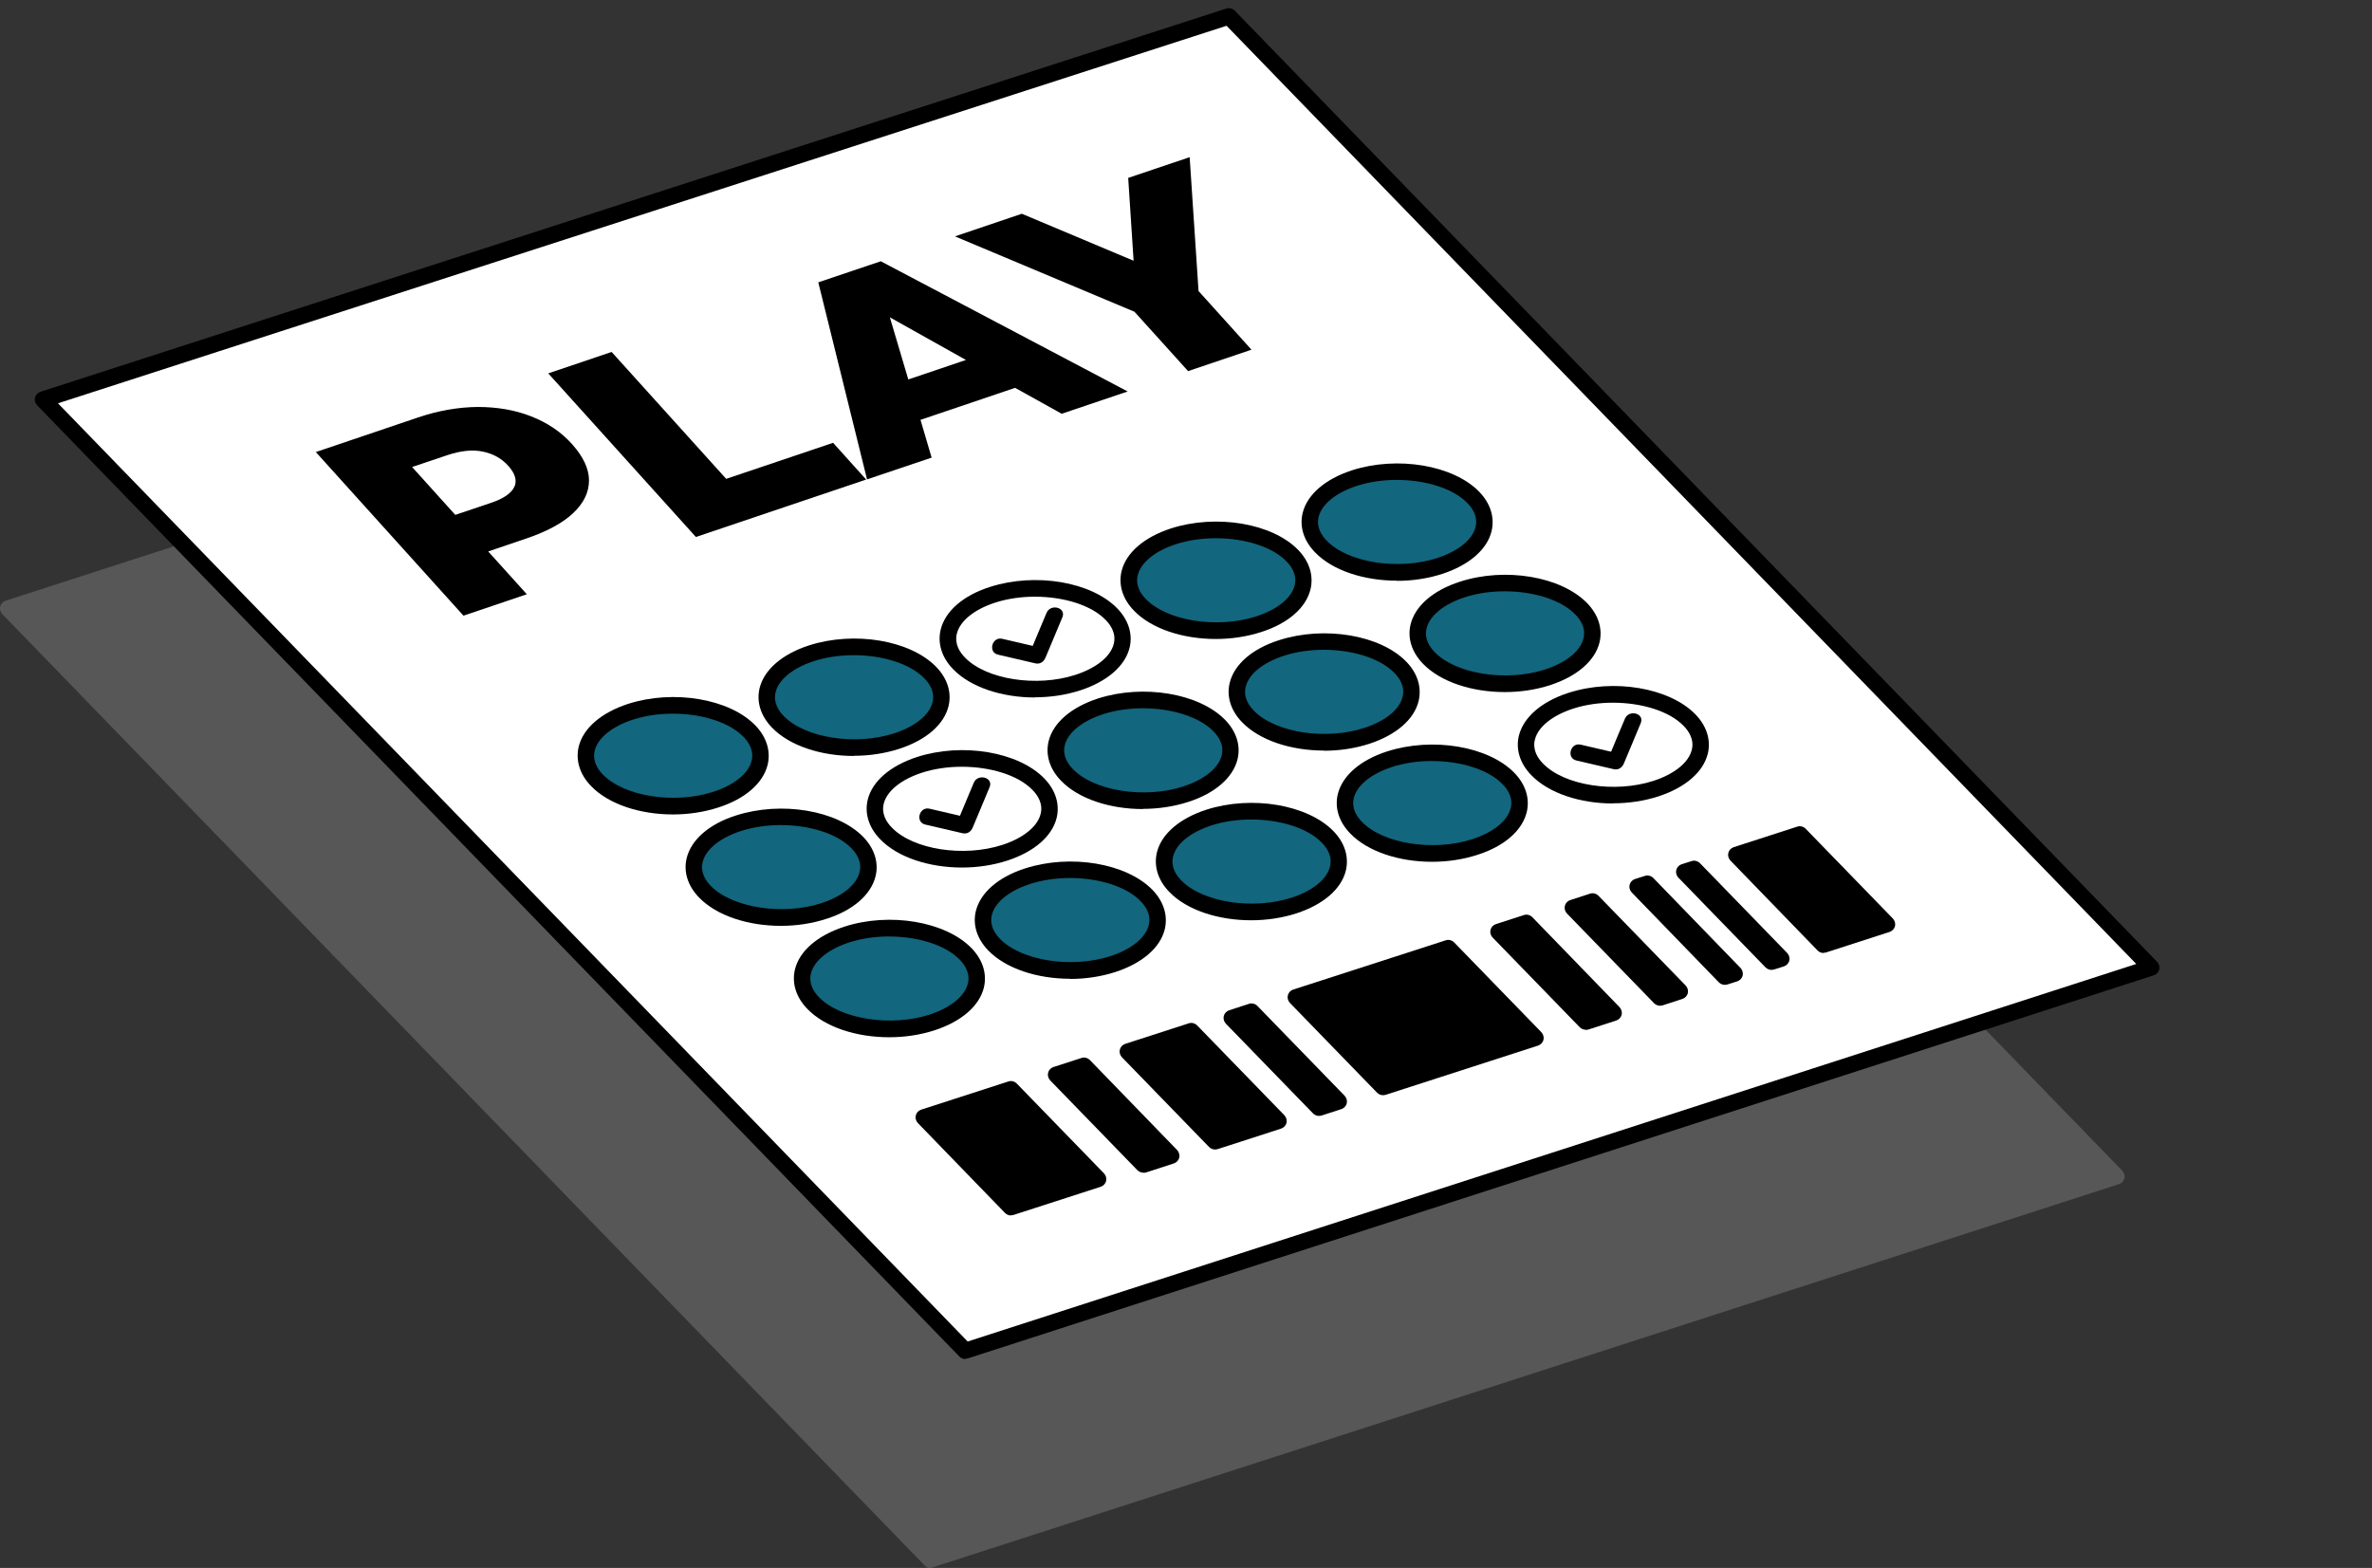 <?xml version="1.0" encoding="UTF-8"?>
<svg id="Layer_2" data-name="Layer 2" xmlns="http://www.w3.org/2000/svg" viewBox="0 0 136.24 90.08">
  <rect x="0" y="0" width="136.24" height="90.08" fill="#333333" stroke="none"/>
  <defs>
    <style>
      .cls-1 {
        fill: #fff;
      }

      .cls-2 {
        fill: #aaa;
      }

      .cls-3 {
        fill: none;
      }

      .cls-4 {
        opacity: .3;
      }

      .cls-5 {
        fill: #12667d;
      }
    </style>
  </defs>
  <g id="content">
    <g id="_5" data-name="5">
      <g class="cls-4">
        <polygon class="cls-2" points="121.57 67.59 53.45 89.6 .47 34.96 68.59 12.94 121.57 67.59"/>
        <path class="cls-2" d="M53.45,90.08c-.12,0-.25-.05-.34-.14L.13,35.28c-.11-.12-.16-.28-.12-.44,.04-.16,.16-.28,.31-.33L68.44,12.49c.17-.06,.36,0,.48,.12l52.98,54.65c.11,.12,.16,.28,.12,.44-.04,.16-.16,.28-.31,.33l-68.12,22.01s-.1,.02-.14,.02ZM1.33,35.17l52.25,53.9,67.12-21.69L68.45,13.48,1.33,35.17Z"/>
      </g>
    </g>
    <rect class="cls-3" x=".85" width="135.39" height="78.99"/>
    <g id="_5-2" data-name="5">
      <g>
        <g>
          <polygon class="cls-1" points="123.57 55.59 55.45 77.6 2.47 22.96 70.59 .94 123.57 55.59"/>
          <path d="M55.45,78.08c-.12,0-.25-.05-.34-.14L2.13,23.28c-.11-.12-.16-.28-.12-.44,.04-.16,.16-.28,.31-.33L70.44,.49c.17-.06,.36,0,.48,.12l52.98,54.65c.11,.12,.16,.28,.12,.44-.04,.16-.16,.28-.31,.33l-68.12,22.01s-.1,.02-.14,.02ZM3.33,23.17l52.25,53.9,67.12-21.69L70.45,1.48,3.33,23.17Z"/>
        </g>
        <g>
          <g>
            <path class="cls-5" d="M43.03,42.01c1.35,1.4,.49,3.16-1.93,3.94s-5.47,.28-6.83-1.11c-1.35-1.4-.49-3.16,1.93-3.94,2.42-.78,5.47-.28,6.83,1.11Z"/>
            <path d="M38.65,46.79c-1.88,0-3.69-.58-4.7-1.63-.65-.67-.9-1.48-.71-2.27,.26-1.06,1.3-1.95,2.83-2.45,2.61-.84,5.82-.3,7.31,1.23h0c.65,.67,.9,1.48,.71,2.27-.26,1.06-1.3,1.96-2.83,2.45-.83,.27-1.73,.4-2.61,.4Zm-.01-5.79c-.78,0-1.57,.11-2.28,.34-1.2,.39-2.02,1.05-2.2,1.78-.15,.59,.17,1.08,.47,1.38,1.22,1.26,4.12,1.71,6.34,.99,1.2-.39,2.02-1.05,2.2-1.78,.15-.59-.17-1.08-.47-1.38-.82-.85-2.42-1.33-4.06-1.33Z"/>
          </g>
          <g>
            <path class="cls-5" d="M53.43,38.65c1.35,1.4,.49,3.16-1.93,3.94-2.42,.78-5.47,.28-6.83-1.11-1.35-1.4-.49-3.16,1.93-3.94s5.47-.28,6.83,1.11Z"/>
            <path d="M49.04,43.43c-1.88,0-3.69-.58-4.7-1.63-.65-.67-.9-1.48-.71-2.27,.26-1.06,1.3-1.95,2.83-2.45,2.61-.84,5.82-.3,7.31,1.23,.65,.67,.9,1.48,.71,2.26-.26,1.06-1.29,1.95-2.83,2.45-.83,.27-1.73,.4-2.6,.4Zm-.01-5.79c-.78,0-1.57,.11-2.28,.34-1.2,.39-2.02,1.05-2.2,1.78-.15,.59,.17,1.08,.47,1.38,1.22,1.26,4.12,1.71,6.34,.99,1.2-.39,2.02-1.05,2.2-1.78,.15-.59-.17-1.08-.47-1.38h0c-.82-.85-2.42-1.33-4.06-1.33Z"/>
          </g>
          <g>
            <path class="cls-1" d="M63.82,35.29c1.35,1.4,.49,3.16-1.93,3.94s-5.47,.28-6.83-1.11c-1.35-1.4-.49-3.16,1.93-3.94,2.42-.78,5.47-.28,6.83,1.11Z"/>
            <path d="M59.44,40.07c-1.88,0-3.69-.58-4.7-1.63-.65-.67-.9-1.48-.71-2.27,.26-1.06,1.29-1.96,2.83-2.45,2.61-.84,5.82-.3,7.31,1.23h0c.65,.67,.9,1.48,.71,2.26-.26,1.06-1.3,1.95-2.83,2.45-.83,.27-1.73,.4-2.6,.4Zm0-5.79c-.78,0-1.57,.11-2.28,.34-1.2,.39-2.02,1.05-2.2,1.78-.15,.59,.17,1.08,.47,1.38,1.22,1.26,4.12,1.71,6.34,.99,1.2-.39,2.02-1.05,2.2-1.78,.15-.59-.17-1.08-.47-1.38-.82-.85-2.42-1.33-4.06-1.33Z"/>
          </g>
          <g>
            <path class="cls-5" d="M74.22,31.93c1.35,1.4,.49,3.16-1.93,3.94-2.42,.78-5.47,.28-6.83-1.11-1.35-1.4-.49-3.16,1.93-3.94,2.42-.78,5.47-.28,6.83,1.11Z"/>
            <path d="M69.83,36.71c-1.88,0-3.69-.58-4.7-1.63-.65-.67-.9-1.48-.71-2.27,.26-1.06,1.3-1.95,2.83-2.45,2.61-.84,5.82-.3,7.31,1.23,.65,.67,.9,1.48,.71,2.27-.26,1.06-1.29,1.96-2.83,2.45-.83,.27-1.73,.4-2.61,.4Zm0-5.79c-.78,0-1.57,.11-2.28,.34-1.2,.39-2.02,1.05-2.2,1.78-.15,.59,.17,1.08,.47,1.38,1.22,1.26,4.12,1.71,6.34,.99,1.2-.39,2.02-1.05,2.2-1.78,.15-.59-.17-1.08-.47-1.38-.82-.85-2.42-1.33-4.06-1.33Z"/>
          </g>
          <g>
            <path class="cls-5" d="M84.61,28.57c1.35,1.4,.49,3.16-1.93,3.94s-5.47,.28-6.83-1.11c-1.35-1.4-.49-3.16,1.93-3.94,2.42-.78,5.47-.28,6.83,1.11Z"/>
            <path d="M80.23,33.36c-1.88,0-3.69-.58-4.7-1.63-.65-.67-.9-1.48-.71-2.26,.26-1.06,1.3-1.95,2.83-2.45,2.61-.84,5.82-.3,7.31,1.23,.65,.67,.9,1.48,.71,2.27-.26,1.06-1.3,1.95-2.83,2.45-.83,.27-1.73,.4-2.6,.4Zm-.01-5.79c-.78,0-1.57,.11-2.28,.34-1.2,.39-2.02,1.05-2.2,1.78-.15,.59,.17,1.08,.47,1.38,1.22,1.26,4.12,1.71,6.34,.99,1.2-.39,2.02-1.05,2.2-1.78,.15-.59-.17-1.08-.47-1.38-.82-.85-2.42-1.33-4.06-1.33Z"/>
          </g>
          <g>
            <path class="cls-5" d="M49.24,48.41c1.35,1.4,.49,3.16-1.93,3.94-2.42,.78-5.47,.28-6.83-1.11-1.35-1.4-.49-3.16,1.93-3.94,2.42-.78,5.47-.28,6.83,1.11Z"/>
            <path d="M44.85,53.19c-1.88,0-3.69-.58-4.7-1.63-.65-.67-.9-1.48-.71-2.26,.26-1.06,1.29-1.96,2.83-2.45,2.61-.84,5.82-.3,7.31,1.23,.65,.67,.9,1.48,.71,2.26-.26,1.06-1.29,1.96-2.83,2.45-.83,.27-1.73,.4-2.6,.4Zm-.01-5.79c-.78,0-1.57,.11-2.28,.34-1.2,.39-2.02,1.05-2.2,1.78-.15,.59,.17,1.08,.47,1.38,1.22,1.25,4.12,1.71,6.34,.99,1.2-.39,2.02-1.05,2.2-1.78,.15-.59-.17-1.08-.47-1.38-.82-.85-2.42-1.33-4.06-1.33Z"/>
          </g>
          <g>
            <path class="cls-1" d="M59.63,45.05c1.35,1.4,.49,3.16-1.93,3.94-2.42,.78-5.47,.28-6.83-1.11s-.49-3.16,1.93-3.94,5.47-.28,6.83,1.11Z"/>
            <path d="M55.25,49.84c-1.88,0-3.69-.58-4.7-1.63-.65-.67-.9-1.48-.71-2.27,.26-1.06,1.3-1.95,2.83-2.45,2.61-.84,5.82-.3,7.31,1.23,.65,.67,.9,1.48,.71,2.27-.26,1.06-1.3,1.95-2.83,2.45-.83,.27-1.73,.4-2.6,.4Zm-.01-5.79c-.78,0-1.57,.11-2.28,.34-1.2,.39-2.02,1.05-2.2,1.78-.15,.59,.17,1.08,.47,1.38,1.22,1.26,4.12,1.71,6.34,.99,1.2-.39,2.02-1.05,2.2-1.78,.15-.59-.17-1.08-.47-1.38h0c-.82-.85-2.42-1.33-4.06-1.33Z"/>
          </g>
          <g>
            <path class="cls-5" d="M70.03,41.69c1.35,1.4,.49,3.16-1.93,3.94s-5.47,.28-6.83-1.11c-1.35-1.4-.49-3.16,1.93-3.94,2.42-.78,5.47-.28,6.83,1.11Z"/>
            <path d="M65.64,46.48c-1.88,0-3.69-.58-4.7-1.63-.65-.67-.9-1.48-.71-2.27,.26-1.06,1.3-1.95,2.83-2.45,2.61-.84,5.82-.3,7.31,1.23,.65,.67,.9,1.48,.71,2.26-.26,1.06-1.3,1.96-2.83,2.45-.83,.27-1.73,.4-2.61,.4Zm0-5.79c-.78,0-1.57,.11-2.28,.34-1.2,.39-2.02,1.05-2.2,1.78-.15,.59,.17,1.08,.47,1.38,1.22,1.26,4.12,1.71,6.34,.99,1.2-.39,2.02-1.05,2.2-1.78,.15-.59-.17-1.08-.47-1.38-.82-.85-2.42-1.33-4.06-1.33Z"/>
          </g>
          <g>
            <path class="cls-5" d="M80.42,38.33c1.35,1.4,.49,3.16-1.93,3.94-2.42,.78-5.47,.28-6.83-1.11-1.35-1.4-.49-3.16,1.93-3.94,2.42-.78,5.47-.28,6.83,1.11Z"/>
            <path d="M76.04,43.12c-1.88,0-3.69-.58-4.7-1.63-.65-.67-.9-1.48-.71-2.26,.26-1.06,1.29-1.96,2.83-2.45,2.61-.84,5.82-.3,7.31,1.23h0c.65,.67,.9,1.48,.71,2.27-.26,1.06-1.3,1.95-2.83,2.45-.83,.27-1.73,.4-2.6,.4Zm-.01-5.79c-.78,0-1.57,.11-2.28,.34-1.2,.39-2.02,1.05-2.2,1.78-.15,.59,.17,1.08,.47,1.38,1.22,1.26,4.12,1.71,6.34,.99,1.2-.39,2.02-1.05,2.2-1.78,.15-.59-.17-1.08-.47-1.38-.82-.85-2.42-1.33-4.06-1.33Z"/>
          </g>
          <g>
            <path class="cls-5" d="M90.82,34.97c1.35,1.4,.49,3.16-1.93,3.94s-5.47,.28-6.83-1.11c-1.35-1.4-.49-3.16,1.93-3.94s5.47-.28,6.83,1.11Z"/>
            <path d="M86.43,39.76c-1.88,0-3.69-.58-4.7-1.63-.65-.67-.9-1.48-.71-2.26,.26-1.06,1.3-1.96,2.83-2.45,2.61-.85,5.82-.3,7.31,1.23,.65,.67,.9,1.48,.71,2.26-.26,1.06-1.3,1.95-2.83,2.45-.83,.27-1.73,.4-2.6,.4Zm-.01-5.79c-.78,0-1.57,.11-2.28,.34-1.2,.39-2.02,1.05-2.2,1.78-.15,.59,.17,1.08,.47,1.38,1.22,1.26,4.12,1.71,6.34,.99,1.2-.39,2.02-1.05,2.2-1.78,.15-.59-.17-1.08-.47-1.38-.82-.85-2.42-1.33-4.06-1.33Z"/>
          </g>
          <g>
            <path class="cls-5" d="M55.46,54.81c1.35,1.4,.49,3.16-1.93,3.94-2.42,.78-5.47,.28-6.83-1.11s-.49-3.16,1.93-3.94c2.42-.78,5.47-.28,6.83,1.11Z"/>
            <path d="M51.07,59.59c-1.88,0-3.69-.58-4.7-1.63-.65-.67-.9-1.48-.71-2.27,.26-1.06,1.3-1.95,2.83-2.45,2.61-.85,5.82-.3,7.31,1.23,.65,.67,.9,1.48,.71,2.27-.26,1.06-1.3,1.95-2.83,2.45-.83,.27-1.73,.4-2.6,.4Zm-.01-5.79c-.78,0-1.57,.11-2.28,.34-1.2,.39-2.02,1.05-2.2,1.78-.15,.59,.17,1.08,.47,1.38,1.22,1.25,4.12,1.71,6.34,.99,1.2-.39,2.02-1.05,2.2-1.78,.15-.59-.17-1.08-.47-1.38-.82-.85-2.42-1.33-4.06-1.33Z"/>
          </g>
          <g>
            <path class="cls-5" d="M65.85,51.45c1.35,1.4,.49,3.16-1.93,3.94-2.42,.78-5.47,.28-6.83-1.11-1.35-1.4-.49-3.16,1.93-3.94,2.42-.78,5.47-.28,6.83,1.11Z"/>
            <path d="M61.46,56.23c-1.88,0-3.69-.58-4.7-1.63-.65-.67-.9-1.48-.71-2.26,.26-1.06,1.3-1.96,2.83-2.45,2.61-.84,5.82-.3,7.31,1.23h0c.65,.67,.9,1.48,.71,2.27-.26,1.06-1.3,1.95-2.83,2.45-.83,.27-1.73,.4-2.6,.4Zm0-5.79c-.78,0-1.57,.11-2.29,.34-1.2,.39-2.02,1.05-2.2,1.78-.15,.59,.17,1.08,.47,1.38,1.22,1.26,4.12,1.71,6.34,.99,1.2-.39,2.02-1.05,2.2-1.78,.15-.59-.17-1.08-.47-1.38-.82-.85-2.42-1.33-4.06-1.33Z"/>
          </g>
          <g>
            <path class="cls-5" d="M76.25,48.09c1.35,1.4,.49,3.16-1.93,3.94-2.42,.78-5.47,.28-6.83-1.11-1.35-1.4-.49-3.16,1.93-3.94,2.42-.78,5.47-.28,6.83,1.11Z"/>
            <path d="M71.86,52.87c-1.88,0-3.69-.58-4.7-1.63-.65-.67-.9-1.48-.71-2.27,.26-1.06,1.3-1.95,2.83-2.45,2.61-.84,5.82-.3,7.31,1.23h0c.65,.67,.9,1.48,.71,2.27-.26,1.06-1.3,1.95-2.83,2.45-.83,.27-1.73,.4-2.61,.4Zm0-5.79c-.78,0-1.57,.11-2.28,.34-1.2,.39-2.02,1.05-2.2,1.78-.15,.59,.17,1.08,.47,1.38,1.22,1.26,4.12,1.71,6.34,.99,1.2-.39,2.02-1.05,2.2-1.78,.15-.59-.17-1.08-.47-1.38-.82-.85-2.42-1.33-4.06-1.33Z"/>
          </g>
          <g>
            <path class="cls-5" d="M86.64,44.73c1.35,1.4,.49,3.16-1.93,3.94-2.42,.78-5.47,.28-6.83-1.11s-.49-3.16,1.93-3.94c2.42-.78,5.47-.28,6.83,1.11Z"/>
            <path d="M82.25,49.51c-1.88,0-3.69-.58-4.7-1.63-.65-.67-.9-1.48-.71-2.26,.26-1.06,1.3-1.96,2.83-2.45,2.61-.84,5.82-.3,7.31,1.23,.65,.67,.9,1.48,.71,2.26-.26,1.06-1.29,1.96-2.83,2.45-.83,.27-1.73,.4-2.6,.4Zm-.01-5.79c-.78,0-1.57,.11-2.28,.34-1.2,.39-2.02,1.05-2.2,1.78-.15,.59,.17,1.08,.47,1.38,1.22,1.26,4.12,1.71,6.34,.99,1.2-.39,2.02-1.05,2.2-1.78,.15-.59-.17-1.08-.47-1.38h0c-.82-.85-2.42-1.33-4.06-1.33Z"/>
          </g>
          <g>
            <path class="cls-1" d="M97.04,41.37c1.35,1.4,.49,3.16-1.93,3.94-2.42,.78-5.47,.28-6.83-1.11-1.35-1.4-.49-3.16,1.93-3.94,2.42-.78,5.47-.28,6.83,1.11Z"/>
            <path d="M92.65,46.16c-1.88,0-3.69-.58-4.7-1.63-.65-.67-.9-1.48-.71-2.27,.27-1.06,1.3-1.95,2.83-2.45,2.61-.85,5.82-.3,7.31,1.23,.65,.67,.9,1.48,.71,2.26-.26,1.06-1.3,1.95-2.83,2.45-.83,.27-1.73,.4-2.61,.4Zm-.01-5.79c-.78,0-1.57,.11-2.28,.34-1.2,.39-2.02,1.05-2.2,1.78-.15,.59,.17,1.08,.47,1.38,1.22,1.26,4.12,1.71,6.34,.99,1.2-.39,2.02-1.05,2.2-1.78,.15-.59-.17-1.08-.47-1.38-.82-.85-2.42-1.33-4.06-1.33Z"/>
          </g>
        </g>
        <g>
          <g>
            <polygon points="63.08 67.74 58.07 69.36 53.06 64.19 58.07 62.58 63.08 67.74"/>
            <path d="M58.07,69.83c-.12,0-.25-.05-.34-.14l-5.01-5.17c-.11-.12-.16-.28-.12-.44,.04-.16,.16-.28,.31-.33l5.01-1.62c.17-.06,.36,0,.48,.12l5.01,5.16c.11,.12,.16,.28,.12,.44-.04,.16-.16,.28-.31,.33l-5.01,1.62s-.1,.02-.15,.02Zm-4.14-5.42l4.28,4.41,4.01-1.3-4.28-4.41-4.01,1.3Z"/>
          </g>
          <g>
            <polygon points="88.21 59.62 79.44 62.45 74.44 57.29 83.2 54.45 88.21 59.62"/>
            <path d="M79.44,62.92c-.12,0-.25-.05-.34-.14l-5.01-5.16c-.11-.12-.16-.28-.12-.44,.04-.16,.16-.28,.31-.33l8.76-2.83c.17-.06,.36,0,.48,.12l5.01,5.16c.11,.12,.16,.28,.12,.44-.04,.16-.16,.28-.31,.33l-8.76,2.83s-.1,.02-.14,.02Zm-4.14-5.42l4.28,4.41,7.77-2.51-4.28-4.41-7.77,2.51Z"/>
          </g>
          <g>
            <polygon points="76.9 63.27 75.76 63.64 70.75 58.48 71.89 58.11 76.9 63.27"/>
            <path d="M75.76,64.11c-.12,0-.25-.05-.34-.14l-5.01-5.16c-.11-.12-.16-.28-.12-.44,.04-.16,.16-.28,.31-.33l1.14-.37c.17-.06,.36,0,.48,.12l5.01,5.16c.11,.12,.16,.28,.12,.44-.04,.16-.16,.28-.31,.33l-1.14,.37s-.1,.02-.14,.02Zm-4.14-5.42l4.28,4.41,.15-.05-4.28-4.41-.15,.05Z"/>
          </g>
          <g>
            <polygon points="96.49 56.94 95.35 57.31 90.34 52.15 91.48 51.78 96.49 56.94"/>
            <path d="M95.35,57.78c-.12,0-.25-.05-.34-.14l-5.01-5.16c-.11-.12-.16-.28-.12-.44,.04-.16,.16-.28,.31-.33l1.14-.37c.17-.06,.36,0,.48,.12l5.01,5.16c.11,.12,.16,.28,.12,.44-.04,.16-.16,.28-.31,.33l-1.14,.37s-.1,.02-.14,.02Zm-4.14-5.42l4.28,4.41,.15-.05-4.28-4.41-.15,.05Z"/>
          </g>
          <g>
            <polygon points="99.64 55.93 99.07 56.11 94.06 50.94 94.63 50.76 99.64 55.93"/>
            <path d="M99.07,56.58c-.12,0-.25-.05-.34-.14l-5.01-5.17c-.11-.12-.16-.28-.12-.44,.04-.16,.16-.28,.31-.33l.57-.18c.17-.06,.36,0,.48,.12l5.01,5.17c.11,.12,.16,.28,.12,.44-.04,.16-.16,.28-.31,.33l-.57,.18s-.1,.02-.14,.02Z"/>
          </g>
          <g>
            <polygon points="102.32 55.06 101.75 55.24 96.74 50.08 97.31 49.89 102.32 55.06"/>
            <path d="M101.75,55.72c-.12,0-.25-.05-.34-.14l-5.01-5.16c-.11-.12-.16-.28-.12-.44,.04-.16,.16-.28,.31-.33l.57-.18c.17-.06,.36,0,.48,.12l5.01,5.16c.11,.12,.16,.28,.12,.44-.04,.16-.16,.28-.31,.33l-.57,.18s-.1,.02-.14,.02Z"/>
          </g>
          <g>
            <polygon points="73.45 64.39 69.79 65.57 64.79 60.41 68.44 59.23 73.45 64.39"/>
            <path d="M69.79,66.04c-.12,0-.25-.05-.34-.14l-5.01-5.16c-.11-.12-.16-.28-.12-.44,.04-.16,.16-.28,.31-.33l3.65-1.18c.17-.06,.36,0,.48,.12l5.01,5.16c.11,.12,.16,.28,.12,.44-.04,.16-.16,.28-.31,.33l-3.65,1.18s-.1,.02-.14,.02Zm-4.14-5.42l4.28,4.41,2.65-.86-4.28-4.41-2.65,.86Z"/>
          </g>
          <g>
            <polygon points="108.39 53.1 104.74 54.28 99.73 49.11 103.38 47.93 108.39 53.1"/>
            <path d="M104.74,54.75c-.13,0-.25-.05-.34-.14l-5.01-5.17c-.11-.12-.16-.28-.12-.44,.04-.16,.16-.28,.31-.33l3.65-1.18c.17-.06,.36,0,.48,.12l5.01,5.16c.11,.12,.16,.28,.12,.44-.04,.16-.16,.28-.31,.33l-3.65,1.18s-.1,.02-.14,.02Zm-4.14-5.42l4.28,4.41,2.65-.86-4.28-4.41-2.65,.86Z"/>
          </g>
          <g>
            <polygon points="67.28 66.38 65.67 66.9 60.67 61.74 62.27 61.22 67.28 66.38"/>
            <path d="M65.67,67.37c-.12,0-.25-.05-.34-.14l-5.01-5.16c-.11-.12-.16-.28-.12-.44,.04-.16,.16-.28,.31-.33l1.61-.52c.17-.06,.36,0,.48,.12l5.01,5.17c.11,.12,.16,.28,.12,.44-.04,.16-.16,.28-.31,.33l-1.6,.52s-.1,.02-.14,.02Zm-4.14-5.42l4.28,4.41,.61-.2-4.28-4.41-.61,.2Z"/>
          </g>
          <g>
            <polygon points="92.69 58.17 91.09 58.69 86.08 53.52 87.68 53.01 92.69 58.17"/>
            <path d="M91.08,59.16c-.12,0-.25-.05-.34-.14l-5.01-5.16c-.11-.12-.16-.28-.12-.44,.04-.16,.16-.28,.31-.33l1.61-.52c.17-.06,.36,0,.48,.12l5.01,5.17c.11,.12,.16,.28,.12,.44-.04,.16-.16,.28-.31,.33l-1.61,.52s-.1,.02-.14,.02Zm-4.14-5.42l4.28,4.41,.61-.2-4.28-4.41-.61,.2Z"/>
          </g>
        </g>
        <path d="M53.14,47.37c.72,.17,1.43,.33,2.15,.5,.27,.06,.48-.09,.58-.33,.32-.77,.65-1.54,.97-2.32,.23-.56-.68-.8-.91-.25-.32,.77-.65,1.54-.97,2.32,.19-.11,.39-.22,.58-.33-.72-.17-1.43-.33-2.15-.5-.59-.14-.84,.77-.25,.91h0Z"/>
        <path d="M57.32,37.61c.72,.17,1.43,.33,2.15,.5,.27,.06,.48-.09,.58-.33,.32-.77,.65-1.54,.97-2.32,.23-.56-.68-.8-.91-.25-.32,.77-.65,1.54-.97,2.32,.19-.11,.39-.22,.58-.33-.72-.17-1.43-.33-2.15-.5-.59-.14-.84,.77-.25,.91h0Z"/>
        <path d="M90.54,43.69c.72,.17,1.43,.33,2.15,.5,.27,.06,.48-.09,.58-.33,.32-.77,.65-1.54,.97-2.32,.23-.56-.68-.8-.91-.25-.32,.77-.65,1.54-.97,2.32,.19-.11,.39-.22,.58-.33-.72-.17-1.43-.33-2.15-.5-.59-.14-.84,.77-.25,.91h0Z"/>
      </g>
    </g>
    <g>
      <path d="M27.43,23.38c1.11,0,2.14,.17,3.08,.54,.94,.37,1.73,.9,2.36,1.61s.96,1.4,.96,2.07c0,.68-.3,1.3-.9,1.87-.6,.57-1.49,1.05-2.65,1.45l-2.24,.76,2.22,2.46-3.64,1.23-8.48-9.4,5.88-1.99c1.16-.39,2.3-.59,3.42-.6Zm2.11,4.6c.17-.37,.05-.77-.34-1.21s-.89-.71-1.49-.83-1.27-.04-2.02,.21l-2.02,.68,2.48,2.75,2.02-.68c.75-.25,1.2-.56,1.37-.93Z"/>
      <path d="M31.49,21.45l3.64-1.23,6.58,7.29,6.14-2.07,1.9,2.11-9.78,3.3-8.48-9.4Z"/>
      <path d="M58.31,22.28l-5.44,1.84,.64,2.17-3.71,1.25-2.8-11.32,3.59-1.21,14.18,7.48-3.79,1.28-2.66-1.48Zm-2.83-1.6l-4.37-2.45,1.06,3.57,3.31-1.12Z"/>
      <path d="M68.84,16.72l3.04,3.37-3.64,1.23-3.08-3.41-10.31-4.33,3.84-1.3,6.42,2.7-.31-4.76,3.53-1.19,.51,7.69Z"/>
    </g>
  </g>
</svg>